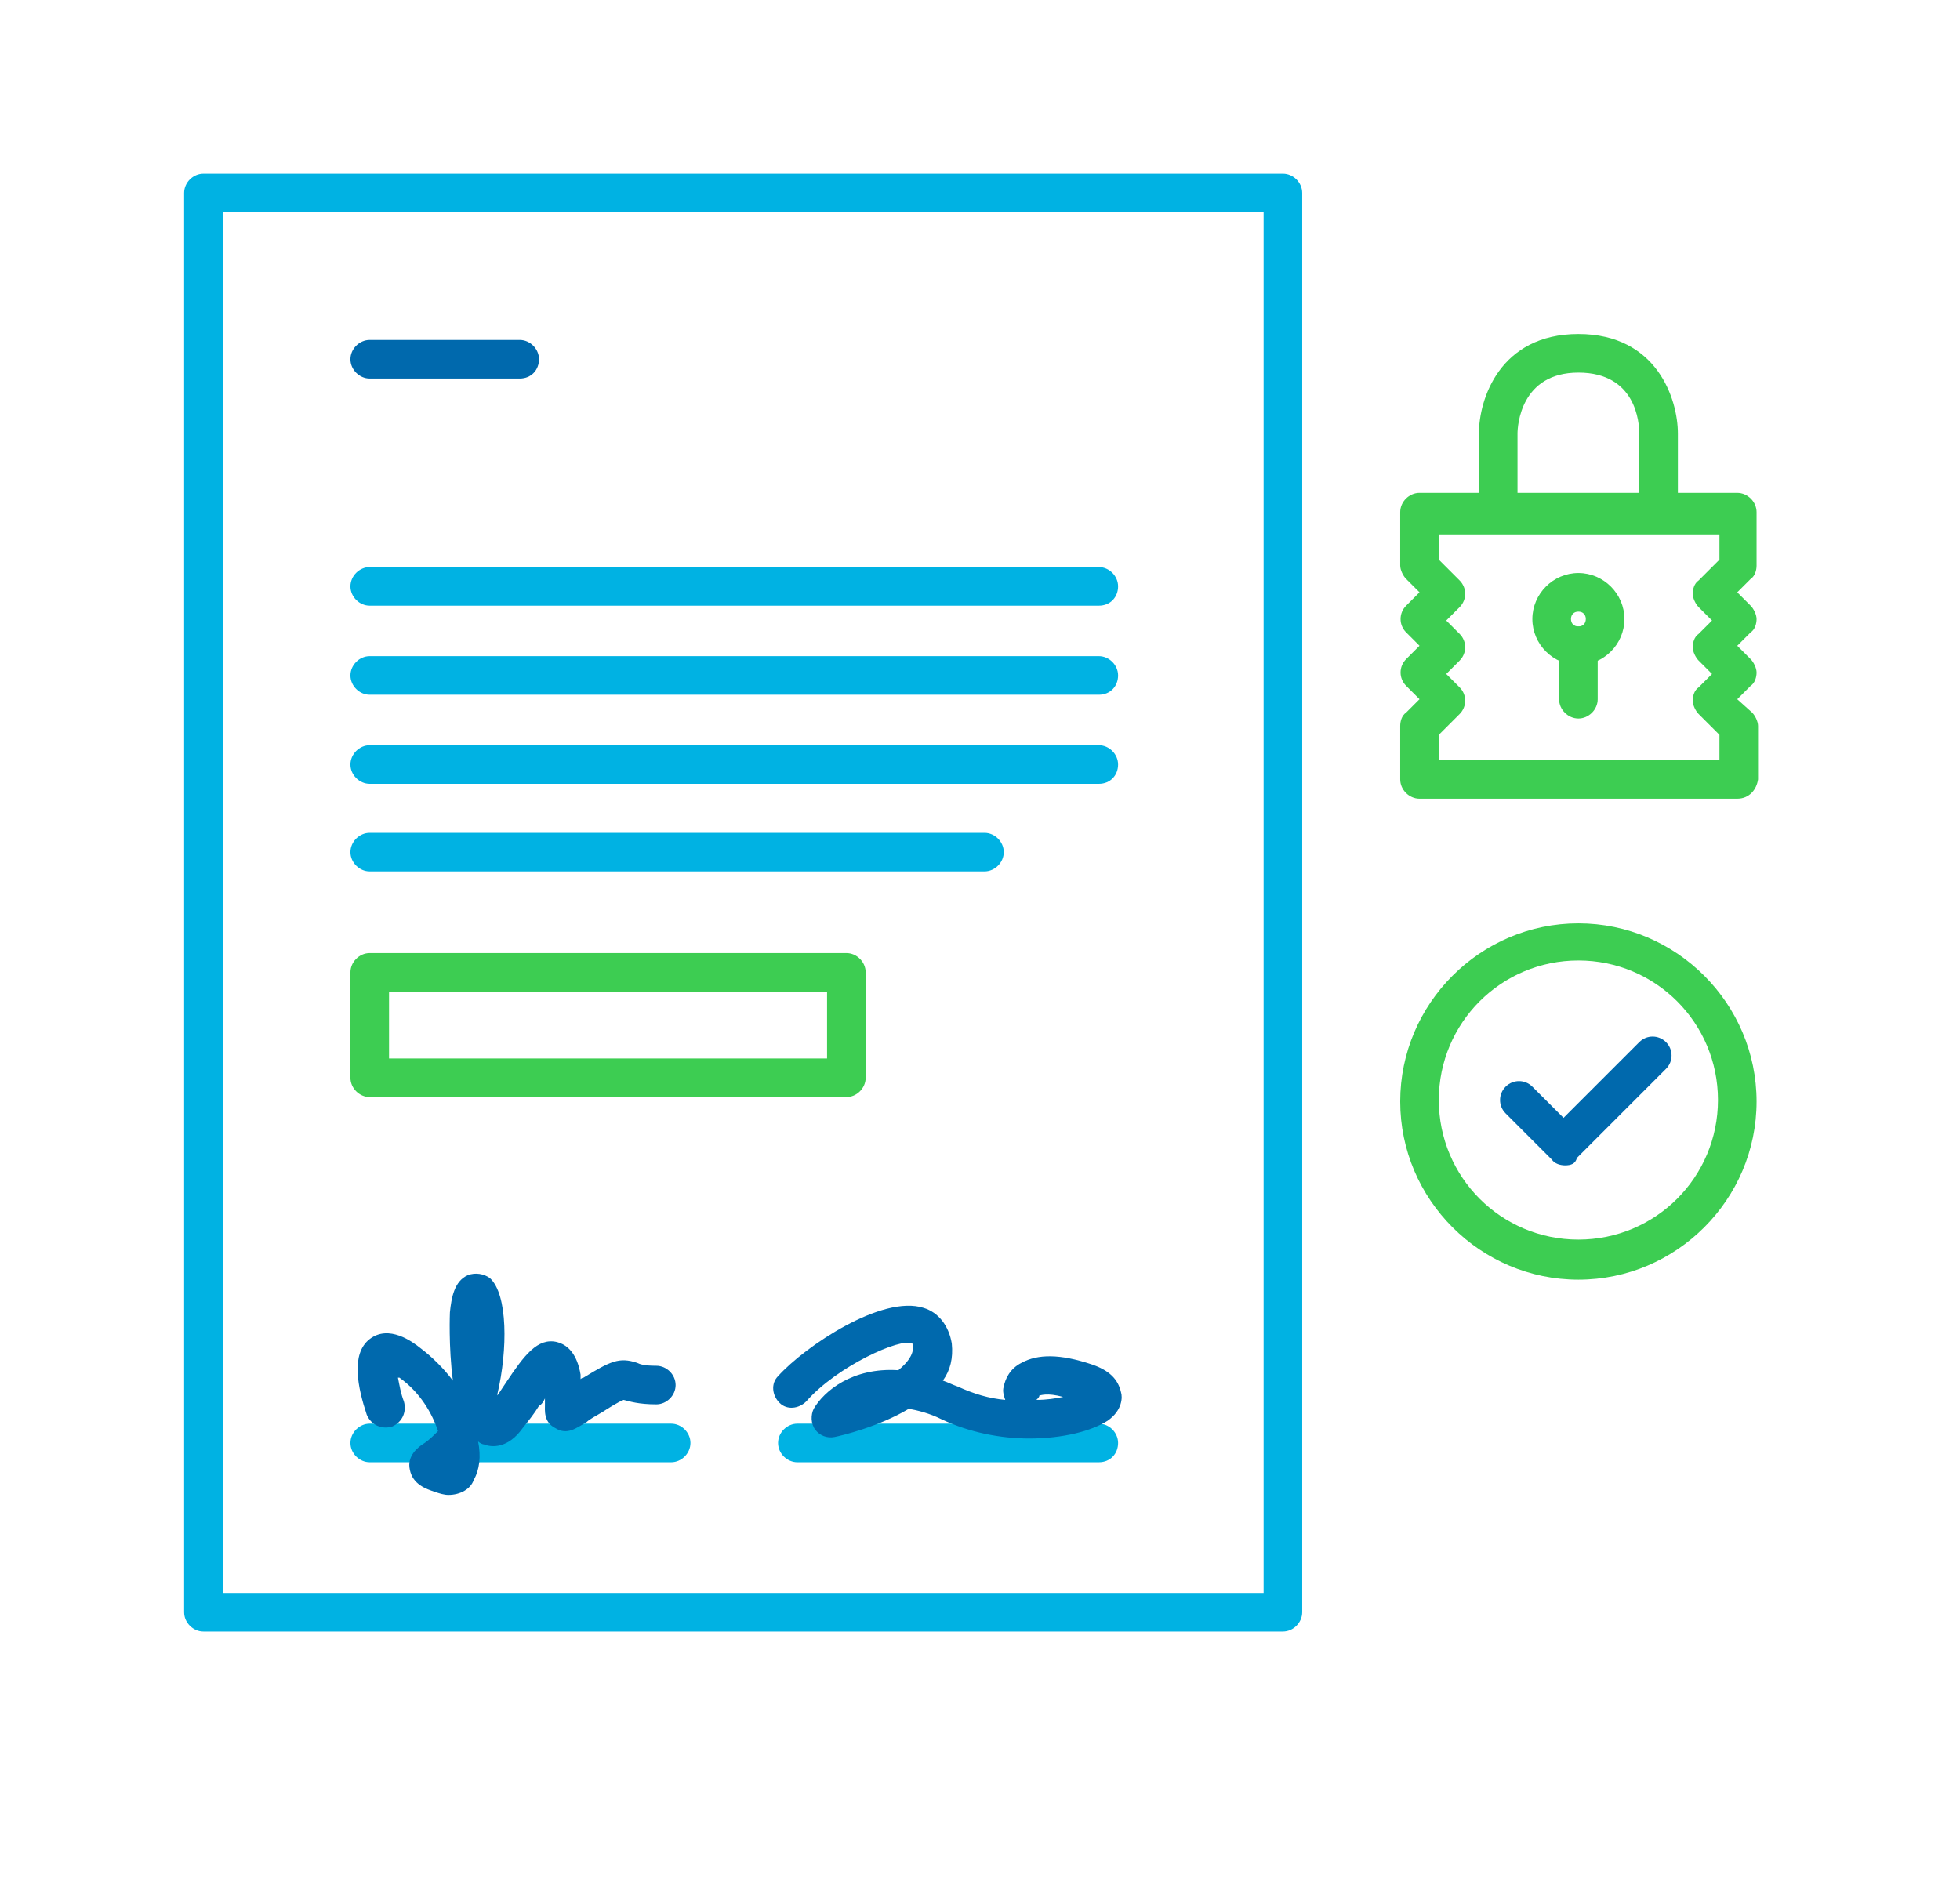 <?xml version="1.0" encoding="utf-8"?>
<!-- Generator: Adobe Illustrator 28.0.0, SVG Export Plug-In . SVG Version: 6.00 Build 0)  -->
<svg version="1.1" id="Layer_1" xmlns="http://www.w3.org/2000/svg" xmlns:xlink="http://www.w3.org/1999/xlink" x="0px" y="0px"
	 viewBox="0 0 132 128" style="enable-background:new 0 0 132 128;" xml:space="preserve">
<style type="text/css">
	.st0{fill:#00B2E3;}
	.st1{fill:#0069AD;}
	.st2{fill:#3DCD52;}
</style>
<g>
	<path class="st0" d="M86.4,109.9H13.7c-0.7,0-1.3-0.6-1.3-1.3V13c0-0.7,0.6-1.3,1.3-1.3h72.7c0.7,0,1.3,0.6,1.3,1.3v95.6
		C87.7,109.3,87.1,109.9,86.4,109.9z M15,107.3h70.1v-93H15V107.3z"/>
	<path class="st1" d="M35,25.5H24.9c-0.7,0-1.3-0.6-1.3-1.3s0.6-1.3,1.3-1.3H35c0.7,0,1.3,0.6,1.3,1.3S35.8,25.5,35,25.5z"/>
	<path class="st0" d="M45.2,98.5H24.9c-0.7,0-1.3-0.6-1.3-1.3s0.6-1.3,1.3-1.3h20.3c0.7,0,1.3,0.6,1.3,1.3S45.9,98.5,45.2,98.5z"/>
	<path class="st0" d="M74,98.5H53.7c-0.7,0-1.3-0.6-1.3-1.3s0.6-1.3,1.3-1.3H74c0.7,0,1.3,0.6,1.3,1.3S74.8,98.5,74,98.5z"/>
	<g>
		<path class="st0" d="M74,40.8H24.9c-0.7,0-1.3-0.6-1.3-1.3s0.6-1.3,1.3-1.3H74c0.7,0,1.3,0.6,1.3,1.3S74.8,40.8,74,40.8z"/>
		<path class="st0" d="M74,46.8H24.9c-0.7,0-1.3-0.6-1.3-1.3s0.6-1.3,1.3-1.3H74c0.7,0,1.3,0.6,1.3,1.3S74.8,46.8,74,46.8z"/>
		<path class="st0" d="M74,52.8H24.9c-0.7,0-1.3-0.6-1.3-1.3s0.6-1.3,1.3-1.3H74c0.7,0,1.3,0.6,1.3,1.3S74.8,52.8,74,52.8z"/>
		<path class="st0" d="M66.3,58.7H24.9c-0.7,0-1.3-0.6-1.3-1.3s0.6-1.3,1.3-1.3h41.4c0.7,0,1.3,0.6,1.3,1.3S67,58.7,66.3,58.7z"/>
	</g>
	<path class="st1" d="M30.2,100.7c-0.3,0-0.6-0.1-0.9-0.2c-0.6-0.2-1.5-0.5-1.7-1.5c-0.2-0.9,0.5-1.5,1-1.8c0.3-0.2,0.6-0.5,0.9-0.8
		c-0.4-1.2-1.2-2.6-2.6-3.6c0,0,0,0-0.1,0c0.1,0.5,0.2,1.1,0.4,1.6c0.2,0.7-0.1,1.4-0.8,1.7c-0.7,0.2-1.4-0.1-1.7-0.8
		c-0.6-1.8-1.1-4.1,0.2-5.1c1.3-1,2.9,0.2,3.4,0.6c0.8,0.6,1.6,1.4,2.2,2.2c-0.3-2.3-0.2-4.6-0.2-4.6c0.1-1,0.3-2.1,1.2-2.5
		c0.5-0.2,1.1-0.1,1.5,0.2c1.2,1.1,1.2,4.8,0.5,7.8c0,0,0,0.1,0,0.1c0.2-0.3,0.4-0.6,0.6-0.9c1.2-1.8,2.1-3,3.4-2.7
		c1.2,0.3,1.5,1.6,1.6,2.2c0,0.1,0,0.2,0,0.3c0,0,0.1-0.1,0.2-0.1c1.8-1.1,2.4-1.4,3.6-1c0.2,0.1,0.5,0.2,1.3,0.2
		c0.7,0,1.3,0.6,1.3,1.3c0,0.7-0.6,1.3-1.3,1.3c-1.2,0-1.8-0.2-2.2-0.3l0,0c-0.3,0.1-1.1,0.6-1.4,0.8c-0.5,0.3-0.9,0.5-1.1,0.7
		c-0.7,0.4-1.3,0.9-2.1,0.4c-0.8-0.4-0.7-1.2-0.7-1.6c0-0.1,0-0.3,0-0.4c-0.1,0.2-0.2,0.4-0.4,0.5c-0.3,0.5-0.7,1-1.1,1.5
		c-1,1.4-2.1,1.3-2.6,1.1c-0.1,0-0.3-0.1-0.4-0.2c0,0,0,0,0,0c0.2,1,0.1,1.9-0.3,2.6C31.7,100.3,31,100.7,30.2,100.7z"/>
	<path class="st1" d="M69.3,96.9c-1.9,0-4-0.4-5.9-1.3c-0.8-0.4-1.6-0.6-2.2-0.7c-2,1.2-4.5,1.8-5,1.9c-0.5,0.1-1-0.1-1.3-0.5
		c-0.3-0.4-0.3-1-0.1-1.4c0.7-1.2,2.6-2.8,5.7-2.6c0.6-0.5,1-1,1-1.6c0-0.1,0-0.2-0.1-0.2c-0.7-0.4-5,1.5-7.1,3.9
		c-0.5,0.5-1.3,0.6-1.8,0.1c-0.5-0.5-0.6-1.3-0.1-1.8c1.8-2,7-5.5,9.8-4.6c1,0.3,1.7,1.2,1.9,2.4c0.1,1-0.1,1.8-0.6,2.5
		c0.3,0.1,0.7,0.3,1,0.4c1.1,0.5,2.1,0.8,3.2,0.9c-0.1-0.3-0.2-0.6-0.1-0.9c0.1-0.5,0.4-1.2,1.2-1.6c1.1-0.6,2.6-0.6,4.7,0.1
		c1.2,0.4,1.8,1,2,1.9c0.1,0.3,0.1,1.2-0.9,1.9C73.5,96.4,71.6,96.9,69.3,96.9z M72.9,94.6L72.9,94.6L72.9,94.6z M70,94
		c0,0.1-0.1,0.2-0.2,0.3c0.7,0,1.3-0.1,1.8-0.2C70.5,93.8,70.1,94,70,94z M70,93.8L70,93.8L70,93.8z M70,93.8
		C70,93.8,70,93.8,70,93.8C70,93.8,70,93.8,70,93.8z"/>
	<path class="st2" d="M57,73.9H24.9c-0.7,0-1.3-0.6-1.3-1.3v-7.1c0-0.7,0.6-1.3,1.3-1.3H57c0.7,0,1.3,0.6,1.3,1.3v7.1
		C58.3,73.3,57.7,73.9,57,73.9z M26.2,71.3h29.5v-4.5H26.2V71.3z"/>
	<g>
		<path class="st2" d="M117,53.8H95.6c-0.7,0-1.3-0.6-1.3-1.3v-3.6c0-0.3,0.1-0.7,0.4-0.9l0.9-0.9l-0.9-0.9c-0.5-0.5-0.5-1.3,0-1.8
			l0.9-0.9l-0.9-0.9c-0.5-0.5-0.5-1.3,0-1.8l0.9-0.9l-0.9-0.9c-0.2-0.2-0.4-0.6-0.4-0.9v-3.6c0-0.7,0.6-1.3,1.3-1.3H117
			c0.7,0,1.3,0.6,1.3,1.3v3.6c0,0.3-0.1,0.7-0.4,0.9l-0.9,0.9l0.9,0.9c0.2,0.2,0.4,0.6,0.4,0.9s-0.1,0.7-0.4,0.9l-0.9,0.9l0.9,0.9
			c0.2,0.2,0.4,0.6,0.4,0.9s-0.1,0.7-0.4,0.9l-0.9,0.9L118,48c0.2,0.2,0.4,0.6,0.4,0.9v3.6C118.3,53.2,117.8,53.8,117,53.8z
			 M96.9,51.2h18.9v-1.7l-1.4-1.4c-0.2-0.2-0.4-0.6-0.4-0.9s0.1-0.7,0.4-0.9l0.9-0.9l-0.9-0.9c-0.2-0.2-0.4-0.6-0.4-0.9
			s0.1-0.7,0.4-0.9l0.9-0.9l-0.9-0.9c-0.2-0.2-0.4-0.6-0.4-0.9s0.1-0.7,0.4-0.9l1.4-1.4v-1.7H96.9v1.7l1.4,1.4
			c0.5,0.5,0.5,1.3,0,1.8l-0.9,0.9l0.9,0.9c0.5,0.5,0.5,1.3,0,1.8l-0.9,0.9l0.9,0.9c0.5,0.5,0.5,1.3,0,1.8l-1.4,1.4V51.2z"/>
		<path class="st2" d="M111.7,35.9c-0.7,0-1.3-0.6-1.3-1.3v-5.4c0-0.7-0.2-4.1-4.1-4.1c-3.9,0-4.1,3.6-4.1,4.1v5.4
			c0,0.7-0.6,1.3-1.3,1.3s-1.3-0.6-1.3-1.3v-5.4c0-2.3,1.4-6.7,6.7-6.7s6.7,4.4,6.7,6.7v5.4C113,35.3,112.4,35.9,111.7,35.9z"/>
		<g>
			<path class="st2" d="M106.3,44.8c-1.7,0-3.1-1.4-3.1-3.1s1.4-3.1,3.1-3.1c1.7,0,3.1,1.4,3.1,3.1S108,44.8,106.3,44.8z
				 M106.3,41.2c-0.3,0-0.5,0.2-0.5,0.5s0.2,0.5,0.5,0.5c0.3,0,0.5-0.2,0.5-0.5S106.6,41.2,106.3,41.2z"/>
			<path class="st2" d="M106.3,48.4c-0.7,0-1.3-0.6-1.3-1.3v-3.6c0-0.7,0.6-1.3,1.3-1.3s1.3,0.6,1.3,1.3v3.6
				C107.6,47.8,107,48.4,106.3,48.4z"/>
		</g>
	</g>
	<path class="st2" d="M106.3,86.2c-6.6,0-12-5.4-12-12c0-6.6,5.4-12,12-12c6.6,0,12,5.4,12,12C118.3,80.8,112.9,86.2,106.3,86.2z
		 M106.3,64.7c-5.2,0-9.4,4.2-9.4,9.4s4.2,9.4,9.4,9.4s9.4-4.2,9.4-9.4S111.5,64.7,106.3,64.7z"/>
	<path class="st1" d="M105.4,78.5L105.4,78.5c-0.3,0-0.7-0.1-0.9-0.4l-3.1-3.1c-0.5-0.5-0.5-1.3,0-1.8c0.5-0.5,1.3-0.5,1.8,0
		l2.1,2.1l5.1-5.1c0.5-0.5,1.3-0.5,1.8,0s0.5,1.3,0,1.8l-6,6C106.1,78.4,105.8,78.5,105.4,78.5z"/>
</g>
</svg>
